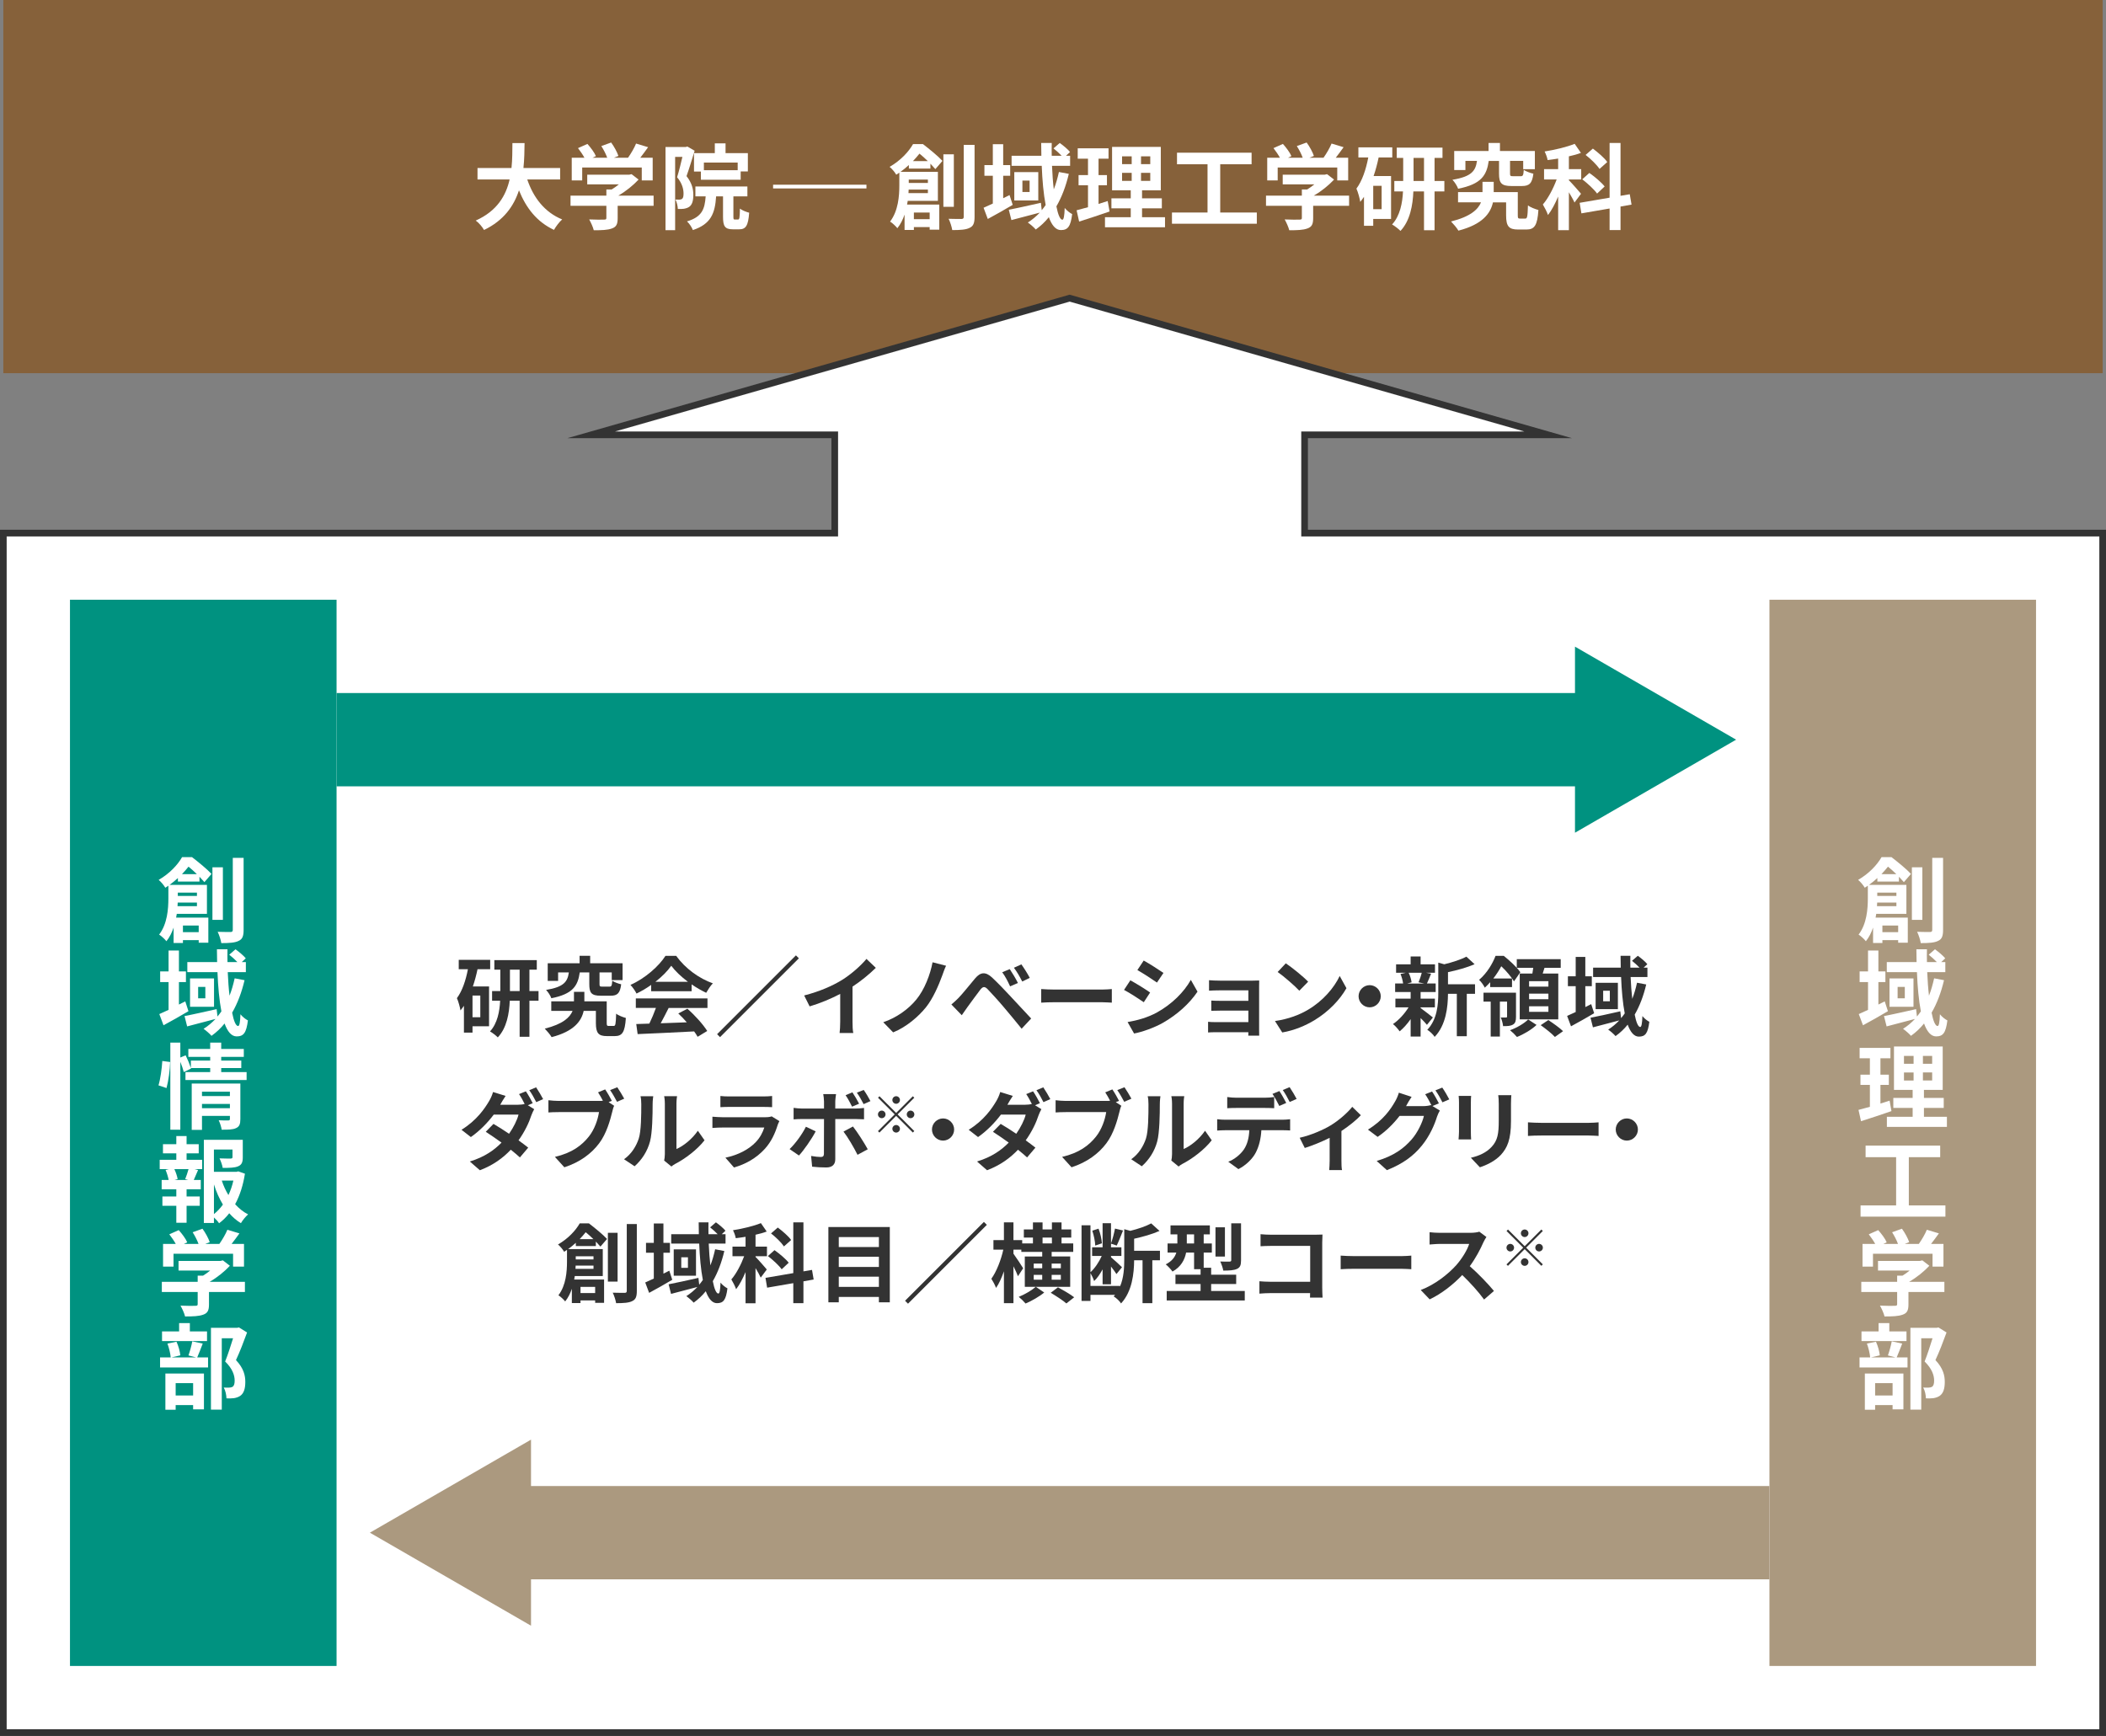 <?xml version="1.0" encoding="UTF-8"?>
<svg id="Layer_2" data-name="Layer 2" xmlns="http://www.w3.org/2000/svg" width="316" height="260.5" viewBox="0 0 316 260.5">
  <rect x="0" y="0" width="316" height="260.5" fill="#808080" stroke="none"/>
  <g id="_レイヤー_1" data-name="レイヤー 1">
    <g>
      <rect x=".5" width="315" height="56" style="fill: #86613a;"/>
      <g>
        <path d="m79.115,26.933c.924,2.732,2.62,4.931,5.239,5.996-.42.35-.966,1.092-1.232,1.568-2.536-1.19-4.161-3.235-5.253-5.939-.756,2.34-2.27,4.524-5.239,5.953-.266-.462-.756-1.064-1.247-1.414,3.208-1.429,4.538-3.754,5.084-6.164h-4.818v-1.723h5.099c.14-1.316.126-2.591.14-3.74h1.821c-.014,1.149-.028,2.438-.168,3.74h5.505v1.723h-4.931Z" style="fill: #fff;"/>
        <path d="m98.073,30.883h-5.393v1.863c0,.868-.182,1.303-.869,1.541-.658.238-1.527.266-2.717.266-.112-.476-.435-1.176-.687-1.624.896.042,1.933.042,2.213.027.294,0,.364-.056.364-.252v-1.821h-5.379v-1.526h5.379v-.925h.799c.364-.224.742-.49,1.079-.771h-4.749v-1.442h6.289l.364-.084,1.051.812c-.799.854-1.891,1.751-3.04,2.409h5.295v1.526Zm-10.716-3.81h-1.569v-3.404h1.905c-.252-.462-.63-1.008-.966-1.442l1.415-.63c.49.546,1.05,1.288,1.275,1.835l-.504.237h2.199c-.196-.546-.546-1.219-.883-1.751l1.471-.532c.448.603.91,1.457,1.092,2.018l-.672.266h2.115c.462-.658.938-1.471,1.205-2.129l1.807.547c-.378.532-.798,1.092-1.177,1.582h1.863v3.404h-1.639v-1.934h-8.937v1.934Z" style="fill: #fff;"/>
        <path d="m104.229,22.619c-.364,1.19-.826,2.717-1.218,3.81.84,1.064,1.022,2.003,1.022,2.815,0,.896-.182,1.485-.616,1.793-.225.154-.491.238-.812.294-.238.028-.575.042-.896.028-.014-.393-.14-1.022-.364-1.415.252.015.434.015.616.015.154-.015.28-.042.392-.126.154-.112.21-.393.21-.785,0-.644-.182-1.513-.967-2.451.28-.882.574-2.101.798-3.054h-1.092v10.996h-1.443v-12.48h3.04l.238-.07,1.092.631Zm6.5,10.323c.224,0,.266-.21.294-1.639.308.252.98.518,1.387.616-.14,1.961-.504,2.493-1.499,2.493h-.938c-1.219,0-1.485-.477-1.485-1.905v-3.039h-1.036c-.168,2.535-.757,4.146-3.488,5.057-.14-.393-.546-1.009-.882-1.303,2.241-.673,2.662-1.808,2.801-3.754h-1.541v-1.485h7.802v1.485h-2.101v3.025c0,.406.028.448.224.448h.462Zm-3.474-9.959v-1.472h1.611v1.472h3.348v2.745h-1.079v1.247h-5.967v-1.233h-1.036v-2.759h3.124Zm3.432,1.414h-5.071v1.148h5.071v-1.148Z" style="fill: #fff;"/>
        <path d="m116,27.718h14.008v.56h-14.008v-.56Z" style="fill: #fff;"/>
        <path d="m136.372,25.294v-.532c-.378.351-.785.687-1.247,1.022h5.603v4.356h-4.525c-.028.183-.056.378-.098.561h4.833v3.768h-1.443v-.392h-2.367v.434h-1.401v-2.311c-.252.742-.602,1.456-1.079,2.045-.21-.28-.798-.826-1.092-.994,1.232-1.611,1.387-3.853,1.387-5.436v-1.905c-.154.099-.308.211-.462.309-.196-.364-.672-.925-.995-1.177,1.667-.967,2.857-2.27,3.516-3.418h1.485c.98.757,2.255,1.793,2.927,2.521l-1.064,1.232c-.196-.224-.448-.504-.742-.812v.729h-3.236Zm2.857,3.685v-.532h-2.886c0,.168-.014.35-.028.532h2.914Zm-2.872-2.031v.504h2.872v-.504h-2.872Zm2.857-2.773c-.406-.393-.84-.799-1.247-1.121-.294.364-.616.742-.98,1.121h2.227Zm-2.087,7.718v.995h2.367v-.995h-2.367Zm5.995-.854h-1.569v-7.886h1.569v7.886Zm3.11-9.301v10.813c0,.925-.182,1.387-.743,1.64-.532.279-1.4.336-2.605.336-.07-.463-.308-1.219-.546-1.695.84.028,1.653.028,1.919.028.252,0,.35-.084.35-.322v-10.8h1.625Z" style="fill: #fff;"/>
        <path d="m151.954,30.743c-1.232.729-2.591,1.499-3.74,2.115l-.63-1.681c.392-.168.869-.393,1.387-.631v-4.174h-1.261v-1.597h1.261v-3.138h1.555v3.138h1.051v1.597h-1.051v3.376l.953-.477.476,1.471Zm8.419-4.65c-.435,1.835-1.051,3.474-1.863,4.874.238,1.247.561,2.004.896,2.004.196,0,.308-.519.35-1.766.308.393.771.743,1.121.925-.238,1.863-.644,2.396-1.695,2.396-.784,0-1.373-.742-1.807-1.934-.574.715-1.232,1.331-1.961,1.85-.224-.28-.84-.812-1.19-1.051.672-.42,1.261-.925,1.793-1.484-1.485.392-3.054.812-4.258,1.12l-.392-1.555c1.218-.225,3.053-.645,4.818-1.037l.126,1.107c.21-.253.406-.505.588-.771-.322-1.667-.504-3.712-.588-5.884h-4.524v-1.513h4.469c-.014-.645-.028-1.274-.028-1.919h1.583c-.014.645-.014,1.274,0,1.919h1.485c-.35-.364-.812-.784-1.219-1.106l.938-.812c.546.393,1.219.952,1.541,1.358l-.603.561h.616v1.513h-2.717c.056,1.275.14,2.466.266,3.53.322-.812.56-1.667.771-2.605l1.485.28Zm-4.581-.267v4.259h-3.6v-4.259h3.6Zm-1.303,1.275h-1.079v1.709h1.079v-1.709Z" style="fill: #fff;"/>
        <path d="m166.487,31.737c-1.541.547-3.222,1.079-4.567,1.514l-.378-1.695c.49-.126,1.064-.28,1.709-.462v-3.292h-1.415v-1.527h1.415v-2.465h-1.541v-1.555h4.623v1.555h-1.499v2.465h1.261v1.527h-1.261v2.802c.462-.141.925-.28,1.373-.435l.28,1.568Zm8.32.854v1.513h-9.007v-1.513h3.866v-1.33h-2.9v-1.499h2.9v-1.205h-2.802v-6.513h7.312v6.513h-2.815v1.205h2.97v1.499h-2.97v1.33h3.446Zm-6.443-7.956h1.443v-1.177h-1.443v1.177Zm0,2.508h1.443v-1.205h-1.443v1.205Zm4.23-3.685h-1.387v1.177h1.387v-1.177Zm0,2.479h-1.387v1.205h1.387v-1.205Z" style="fill: #fff;"/>
        <path d="m188.583,31.892v1.681h-12.733v-1.681h5.337v-7.242h-4.581v-1.736h11.192v1.736h-4.707v7.242h5.491Z" style="fill: #fff;"/>
        <path d="m202.429,30.883h-5.393v1.863c0,.868-.182,1.303-.869,1.541-.658.238-1.527.266-2.717.266-.112-.476-.435-1.176-.687-1.624.896.042,1.933.042,2.213.027.294,0,.364-.056.364-.252v-1.821h-5.379v-1.526h5.379v-.925h.799c.364-.224.742-.49,1.079-.771h-4.749v-1.442h6.289l.364-.084,1.051.812c-.799.854-1.891,1.751-3.04,2.409h5.295v1.526Zm-10.716-3.81h-1.569v-3.404h1.905c-.252-.462-.63-1.008-.966-1.442l1.415-.63c.49.546,1.05,1.288,1.275,1.835l-.504.237h2.199c-.196-.546-.546-1.219-.883-1.751l1.471-.532c.448.603.91,1.457,1.092,2.018l-.672.266h2.115c.462-.658.938-1.471,1.205-2.129l1.807.547c-.378.532-.798,1.092-1.177,1.582h1.863v3.404h-1.639v-1.934h-8.937v1.934Z" style="fill: #fff;"/>
        <path d="m206.862,23.627c-.196.938-.448,1.892-.756,2.788h2.619v6.443h-2.675v1.022h-1.387v-4.343c-.182.267-.364.519-.561.757-.056-.448-.35-1.513-.574-1.989.854-1.148,1.429-2.844,1.779-4.679h-1.484v-1.513h5.084v1.513h-2.045Zm.448,4.259h-1.261v3.502h1.261v-3.502Zm9.413.84h-1.471v5.827h-1.583v-5.827h-1.597c-.084,2.06-.491,4.398-1.933,5.926-.28-.294-.883-.757-1.261-.967,1.205-1.303,1.555-3.25,1.639-4.959h-1.303v-1.568h1.331v-3.46h-.967v-1.541h6.864v1.541h-1.19v3.46h1.471v1.568Zm-3.054-1.568v-3.46h-1.569v3.46h1.569Z" style="fill: #fff;"/>
        <path d="m228.86,32.803c.294,0,.351-.238.406-1.989.336.294,1.121.574,1.569.7-.154,2.312-.588,2.928-1.793,2.928h-1.261c-1.373,0-1.793-.477-1.793-2.115v-1.961h-1.975c-.351,1.625-1.541,3.306-5.183,4.244-.238-.42-.756-1.009-1.106-1.373,2.914-.729,4.062-1.807,4.497-2.871h-3.446v-1.541h3.67v-1.541h1.681v1.541h3.614v3.487c0,.435.056.491.351.491h.77Zm-5.477-8.657c-.309,2.157-1.107,3.488-4.595,4.175-.14-.421-.546-1.037-.854-1.345,2.899-.477,3.474-1.345,3.684-2.83h-1.737v1.373h-1.681v-2.857h5.155v-1.205h1.709v1.205h5.239v2.731h-1.751v-1.247h-1.975v1.877c0,.378.056.42.477.42h1.121c.336,0,.406-.126.462-.952.309.225.995.477,1.443.574-.182,1.457-.616,1.85-1.723,1.85h-1.569c-1.527,0-1.863-.463-1.863-1.863v-1.905h-1.541Z" style="fill: #fff;"/>
        <path d="m236.249,30.393c-.168-.392-.504-.98-.84-1.54v5.687h-1.611v-5.043c-.462,1.079-.981,2.073-1.527,2.773-.154-.476-.519-1.162-.771-1.582.784-.896,1.569-2.396,2.073-3.755h-1.891v-1.555h2.115v-1.583c-.546.085-1.065.169-1.583.225-.056-.378-.266-.925-.448-1.289,1.597-.252,3.348-.672,4.51-1.148l.938,1.359c-.546.21-1.163.378-1.807.518v1.919h1.849v1.555h-1.849v.112c.406.393,1.555,1.709,1.821,2.031l-.98,1.316Zm6.906.603v3.53h-1.639v-3.236l-4.23.729-.266-1.583,4.496-.77v-8.209h1.639v7.929l1.387-.238.266,1.555-1.653.294Zm-3.516-1.947c-.434-.616-1.415-1.513-2.227-2.143l1.064-.953c.798.561,1.835,1.429,2.297,2.031l-1.135,1.064Zm.364-3.697c-.392-.603-1.303-1.499-2.087-2.102l1.092-.952c.756.574,1.737,1.4,2.157,2.017l-1.163,1.037Z" style="fill: #fff;"/>
      </g>
      <g>
        <polygon points="195.75 80 195.75 65.25 232.285 65.25 160.569 44.76 160.5 44.74 88.715 65.25 125.25 65.25 125.25 80 .5 80 .5 260 315.5 260 315.5 80 195.75 80" style="fill: #fff;"/>
        <polygon points="195.75 80 195.75 65.25 232.285 65.25 160.569 44.76 160.5 44.74 88.715 65.25 125.25 65.25 125.25 80 .5 80 .5 260 315.5 260 315.5 80 195.75 80" style="fill: none; stroke: #333; stroke-miterlimit: 10;"/>
      </g>
      <g>
        <path d="m71.653,145.444c-.182.87-.416,1.755-.702,2.587h2.431v5.979h-2.483v.949h-1.287v-4.03c-.169.247-.338.481-.52.702-.052-.416-.325-1.403-.533-1.846.793-1.066,1.326-2.64,1.651-4.342h-1.378v-1.404h4.719v1.404h-1.898Zm.416,3.952h-1.17v3.25h1.17v-3.25Zm8.736.779h-1.365v5.408h-1.469v-5.408h-1.482c-.078,1.911-.455,4.082-1.794,5.499-.26-.272-.819-.701-1.17-.896,1.118-1.209,1.443-3.017,1.521-4.603h-1.209v-1.456h1.235v-3.211h-.897v-1.43h6.37v1.43h-1.105v3.211h1.365v1.456Zm-2.834-1.456v-3.211h-1.456v3.211h1.456Z" style="fill: #333;"/>
        <path d="m92.076,153.959c.273,0,.325-.221.377-1.846.312.272,1.04.533,1.456.649-.143,2.146-.546,2.718-1.664,2.718h-1.17c-1.274,0-1.664-.442-1.664-1.963v-1.82h-1.833c-.325,1.508-1.43,3.068-4.81,3.939-.221-.391-.702-.937-1.027-1.274,2.704-.676,3.771-1.677,4.173-2.665h-3.198v-1.431h3.406v-1.43h1.56v1.43h3.354v3.237c0,.403.052.455.325.455h.715Zm-5.083-8.034c-.286,2.002-1.027,3.237-4.264,3.874-.13-.39-.507-.962-.793-1.248,2.691-.441,3.224-1.248,3.419-2.626h-1.612v1.274h-1.56v-2.652h4.784v-1.118h1.586v1.118h4.862v2.535h-1.625v-1.157h-1.833v1.742c0,.351.052.39.442.39h1.04c.312,0,.377-.116.429-.884.286.208.923.442,1.339.533-.169,1.352-.572,1.716-1.599,1.716h-1.456c-1.417,0-1.729-.429-1.729-1.729v-1.769h-1.43Z" style="fill: #333;"/>
        <path d="m97.705,147.797c-.689.494-1.443.937-2.197,1.3-.182-.377-.585-.962-.91-1.3,2.21-.975,4.277-2.821,5.252-4.355h1.612c1.378,1.911,3.445,3.394,5.499,4.121-.39.403-.728.963-1.001,1.418-.715-.339-1.469-.768-2.184-1.262v1.027h-6.071v-.949Zm-2.301,2.028h10.751v1.43h-5.824c-.377.768-.806,1.573-1.196,2.302,1.248-.039,2.587-.092,3.913-.144-.403-.468-.845-.936-1.274-1.326l1.365-.715c1.157,1.014,2.366,2.366,2.977,3.341l-1.443.871c-.13-.247-.312-.52-.52-.806-3.055.169-6.266.299-8.477.403l-.208-1.509,1.963-.064c.351-.729.715-1.586.988-2.354h-3.016v-1.43Zm7.813-2.496c-1.001-.754-1.898-1.6-2.496-2.405-.559.793-1.391,1.638-2.379,2.405h4.875Z" style="fill: #333;"/>
        <path d="m119.871,143.806l-11.831,11.831-.442-.442,11.83-11.83.442.441Z" style="fill: #333;"/>
        <path d="m126.344,147.056c1.339-.832,2.821-2.132,3.666-3.159l1.404,1.34c-.988.975-2.236,1.988-3.497,2.82v5.253c0,.571.026,1.378.117,1.703h-2.054c.052-.312.091-1.132.091-1.703v-4.16c-1.339.701-2.99,1.403-4.589,1.872l-.819-1.639c2.327-.598,4.238-1.442,5.681-2.327Z" style="fill: #333;"/>
        <path d="m141.386,146.38c-.546,1.495-1.391,3.458-2.444,4.771-1.105,1.378-2.925,2.964-4.927,3.77l-1.482-1.521c2.028-.689,3.783-1.977,4.94-3.38,1.248-1.509,2.106-3.758,2.457-5.616l2.028.52c-.234.468-.416,1.04-.572,1.456Z" style="fill: #333;"/>
        <path d="m143.83,149.747c.585-.598,1.599-1.872,2.496-2.938.767-.91,1.534-1.053,2.548-.104.871.819,1.872,1.859,2.652,2.704.871.923,2.197,2.366,3.198,3.432l-1.43,1.534c-.871-1.079-1.976-2.418-2.743-3.314-.754-.897-1.911-2.158-2.379-2.64-.416-.416-.689-.39-1.066.078-.507.65-1.43,1.938-1.95,2.639-.299.416-.611.871-.845,1.209l-1.56-1.611c.39-.312.676-.599,1.079-.988Zm8.905-2.236l-1.17.507c-.377-.818-.702-1.456-1.183-2.119l1.131-.468c.364.533.936,1.482,1.222,2.08Zm1.781-.767l-1.131.546c-.416-.819-.767-1.417-1.248-2.067l1.118-.507c.377.521.962,1.443,1.261,2.028Z" style="fill: #333;"/>
        <path d="m158.324,148.499h6.981c.611,0,1.183-.052,1.521-.078v2.041c-.312-.013-.975-.064-1.521-.064h-6.981c-.741,0-1.612.025-2.093.064v-2.041c.468.039,1.417.078,2.093.078Z" style="fill: #333;"/>
        <path d="m172.572,148.941l-.949,1.456c-.741-.508-2.093-1.392-2.964-1.847l.949-1.442c.871.468,2.301,1.364,2.964,1.833Zm1.053,2.977c2.21-1.235,4.017-3.016,5.057-4.875l1.001,1.768c-1.209,1.795-3.042,3.445-5.174,4.668-1.326.754-3.185,1.403-4.342,1.611l-.975-1.716c1.456-.247,3.016-.676,4.433-1.456Zm.949-5.915l-.975,1.443c-.728-.508-2.08-1.392-2.938-1.872l.949-1.431c.858.469,2.288,1.392,2.964,1.859Z" style="fill: #333;"/>
        <path d="m183.025,147.16h4.914c.312,0,.793-.014,1.001-.026-.013.169-.013.599-.013.871v6.526c0,.208.013.65.013.884h-1.638c.013-.117.013-.325.013-.52h-4.927c-.364,0-.897.025-1.118.039v-1.6c.221.026.663.052,1.131.052h4.914v-1.729h-4.147c-.494,0-1.118.013-1.417.026v-1.534c.338.025.923.039,1.417.039h4.147v-1.573h-4.29c-.481,0-1.3.025-1.612.052v-1.573c.338.039,1.131.065,1.612.065Z" style="fill: #333;"/>
        <path d="m196.285,151.515c2.223-1.312,3.913-3.302,4.732-5.057l1.014,1.833c-.988,1.755-2.717,3.549-4.81,4.811-1.313.793-2.99,1.521-4.823,1.833l-1.092-1.717c2.028-.285,3.718-.948,4.979-1.703Zm0-4.198l-1.326,1.352c-.676-.728-2.301-2.146-3.25-2.808l1.222-1.301c.91.611,2.6,1.963,3.354,2.757Z" style="fill: #333;"/>
        <path d="m207.179,149.5c0,.91-.754,1.664-1.664,1.664s-1.664-.754-1.664-1.664.754-1.664,1.664-1.664,1.664.754,1.664,1.664Z" style="fill: #333;"/>
        <path d="m213.159,151.269c.468.324,1.547,1.183,1.846,1.417l-.897,1.104c-.208-.26-.572-.649-.949-1.014v2.769h-1.495v-2.612c-.507.728-1.092,1.378-1.651,1.833-.234-.339-.676-.846-1.001-1.093.845-.559,1.742-1.534,2.34-2.509h-1.976v-1.3h2.288v-1.001h-2.327v-1.274h1.196c-.052-.429-.208-.988-.39-1.43l.793-.183h-1.456v-1.261h2.184v-1.183h1.495v1.183h2.158v1.261h-1.339l.754.144c-.234.559-.442,1.079-.624,1.469h1.313v1.274h-2.262v1.001h2.145v1.3h-2.145v.104Zm-1.794-5.292c.221.442.39,1.04.442,1.431l-.65.182h2.548l-.858-.182c.169-.391.377-.988.481-1.431h-1.963Zm9.958,3.159h-1.235v6.357h-1.495v-6.357h-1.326c-.013,1.938-.286,4.681-2.002,6.462-.195-.339-.754-.871-1.105-1.054,1.495-1.586,1.651-3.796,1.651-5.59v-4.498l.897.247c1.235-.299,2.522-.715,3.315-1.145l1.235,1.131c-1.144.508-2.626.91-3.991,1.196v1.82h4.056v1.43Z" style="fill: #333;"/>
        <path d="m223.598,147.394c-.247.273-.52.56-.806.819-.169-.351-.572-.923-.858-1.17,1.222-1.053,2.028-2.457,2.47-3.602h1.235c.845.677,1.976,1.703,2.483,2.457l-.949,1.365c-.39-.624-1.17-1.586-1.911-2.262-.312.572-.702,1.209-1.196,1.833h2.808v1.287h-3.276v-.729Zm3.874,5.175c0,.585-.078.975-.455,1.183-.377.222-.832.234-1.482.234-.039-.391-.182-.937-.351-1.3.364.013.689.013.806,0,.117,0,.143-.039.143-.156v-2.224h-1.079v5.239h-1.378v-5.239h-1.079v-1.339h4.875v3.602Zm3.082,1.234c-.715.689-1.938,1.418-2.938,1.808-.247-.299-.702-.741-1.04-1.014,1.014-.352,2.158-1.04,2.717-1.612l1.261.818Zm-.624-7.709c.052-.286.091-.572.13-.857h-2.47v-1.301h6.591v1.301h-2.431c-.091.299-.182.585-.273.857h2.34v6.877h-5.785v-6.877h1.898Zm2.405,1.145h-2.899v.818h2.899v-.818Zm0,1.872h-2.899v.832h2.899v-.832Zm0,1.897h-2.899v.832h2.899v-.832Zm-.013,2.067c.715.468,1.703,1.17,2.21,1.664l-1.222.871c-.442-.494-1.404-1.248-2.132-1.769l1.144-.767Z" style="fill: #333;"/>
        <path d="m239.198,152.048c-1.144.677-2.405,1.392-3.471,1.963l-.585-1.56c.364-.156.806-.364,1.287-.585v-3.874h-1.17v-1.482h1.17v-2.912h1.443v2.912h.975v1.482h-.975v3.133l.884-.442.442,1.365Zm7.813-4.315c-.403,1.702-.975,3.224-1.729,4.523.221,1.157.52,1.859.832,1.859.182,0,.286-.481.325-1.638.286.363.715.688,1.04.857-.221,1.729-.598,2.224-1.573,2.224-.728,0-1.274-.689-1.677-1.794-.533.662-1.144,1.234-1.82,1.716-.208-.26-.78-.754-1.105-.976.624-.39,1.17-.857,1.664-1.378-1.378.364-2.834.754-3.952,1.04l-.364-1.442c1.131-.208,2.834-.599,4.472-.963l.117,1.027c.195-.234.377-.468.546-.715-.299-1.547-.468-3.445-.546-5.46h-4.199v-1.404h4.147c-.013-.598-.026-1.184-.026-1.781h1.469c-.013.598-.013,1.184,0,1.781h1.378c-.325-.338-.754-.729-1.131-1.027l.871-.754c.507.364,1.131.884,1.43,1.261l-.559.521h.572v1.404h-2.522c.052,1.183.13,2.288.247,3.275.299-.754.52-1.547.715-2.418l1.378.261Zm-4.251-.247v3.952h-3.341v-3.952h3.341Zm-1.209,1.183h-1.001v1.586h1.001v-1.586Z" style="fill: #333;"/>
        <path d="m79.934,165.548l-.728.312.949.585c-.143.26-.312.61-.429.936-.338,1.053-.988,2.444-1.924,3.744.559.403,1.066.78,1.456,1.092l-1.248,1.47c-.351-.325-.832-.729-1.365-1.157-1.144,1.209-2.613,2.313-4.641,3.081l-1.508-1.313c2.25-.688,3.692-1.742,4.758-2.834-.845-.61-1.703-1.196-2.366-1.625l1.157-1.183c.689.39,1.508.923,2.34,1.481.663-.948,1.222-2.066,1.417-2.873h-3.718c-.91,1.209-2.119,2.457-3.432,3.367l-1.404-1.092c2.275-1.404,3.484-3.186,4.147-4.316.195-.312.468-.91.585-1.352l1.885.585c-.312.455-.65,1.04-.806,1.326h2.652c.351,0,.728-.039,1.014-.117-.247-.494-.559-1.066-.845-1.482l1.027-.416c.325.468.793,1.3,1.027,1.781Zm1.56-.611l-1.027.455c-.273-.546-.689-1.3-1.053-1.794l1.027-.429c.338.494.819,1.312,1.053,1.768Z" style="fill: #333;"/>
        <path d="m91.803,165.197l-.481.194.832.546c-.13.247-.221.624-.286.897-.312,1.274-.871,3.289-1.963,4.732-1.17,1.56-2.899,2.847-5.226,3.601l-1.417-1.56c2.574-.599,4.043-1.729,5.096-3.056.858-1.079,1.352-2.548,1.521-3.666h-6.045c-.598,0-1.209.026-1.547.052v-1.833c.377.053,1.118.104,1.547.104h6.02c.156,0,.377,0,.611-.026-.221-.429-.481-.884-.728-1.261l1.066-.442c.338.494.767,1.248,1.001,1.717Zm1.859-.325l-1.079.468c-.286-.533-.689-1.274-1.04-1.755l1.079-.429c.325.468.793,1.261,1.04,1.716Z" style="fill: #333;"/>
        <path d="m95.846,170.853c.364-1.118.377-3.575.377-5.148,0-.521-.039-.871-.117-1.196h1.911c-.013.065-.091.637-.091,1.183,0,1.534-.039,4.277-.39,5.591-.39,1.469-1.209,2.743-2.314,3.731l-1.586-1.054c1.144-.806,1.846-2.002,2.21-3.106Zm3.913,2.34v-7.579c0-.585-.091-1.079-.104-1.118h1.937c-.013.039-.091.546-.091,1.131v6.799c1.053-.455,2.34-1.481,3.211-2.743l1.001,1.431c-1.079,1.404-2.951,2.808-4.407,3.549-.286.156-.442.286-.559.39l-1.092-.896c.052-.247.104-.611.104-.962Z" style="fill: #333;"/>
        <path d="m116.699,168.785c-.39,1.261-.949,2.521-1.924,3.601-1.313,1.456-2.978,2.341-4.642,2.809l-1.287-1.469c1.95-.403,3.51-1.262,4.498-2.275.702-.715,1.105-1.521,1.339-2.249h-6.279c-.312,0-.962.013-1.508.064v-1.689c.546.039,1.105.078,1.508.078h6.436c.416,0,.767-.053.949-.13l1.157.715c-.091.169-.195.402-.247.546Zm-7.254-4.251h5.005c.403,0,1.04-.014,1.404-.065v1.677c-.351-.025-.962-.039-1.43-.039h-4.979c-.416,0-.975.014-1.352.039v-1.677c.364.052.91.065,1.352.065Z" style="fill: #333;"/>
        <path d="m119.883,173.4l-1.404-.962c.871-.832,1.911-2.263,2.444-3.354l1.469.689c-.598,1.156-1.794,2.859-2.509,3.627Zm5.447-8.087v1.04h3.029c.364,0,.936-.039,1.287-.091v1.703c-.416-.025-.923-.039-1.274-.039h-3.042v6.046c0,.754-.429,1.222-1.352,1.222-.702,0-1.456-.039-2.119-.117l-.156-1.612c.559.104,1.131.156,1.443.156.338,0,.468-.13.481-.468.013-.481.013-4.603.013-5.213v-.014h-3.302c-.39,0-.897.014-1.261.052v-1.729c.39.052.845.104,1.261.104h3.302v-1.04c0-.338-.065-.909-.117-1.131h1.924c-.026.183-.117.807-.117,1.131Zm4.875,7.15l-1.534.832c-.559-1.118-1.482-2.69-2.106-3.483l1.417-.768c.663.832,1.703,2.47,2.223,3.419Zm-1.3-6.838l-1.053.442c-.26-.521-.624-1.223-.975-1.717l1.027-.429c.325.481.754,1.222,1.001,1.703Zm1.703-.39l-1.027.454c-.273-.546-.65-1.222-1.014-1.716l1.027-.416c.351.481.78,1.223,1.014,1.678Z" style="fill: #333;"/>
        <path d="m136.968,164.507l.22.22-2.502,2.503,2.502,2.502-.22.221-2.502-2.503-2.51,2.51-.22-.22,2.51-2.51-2.502-2.503.22-.22,2.503,2.503,2.502-2.503Zm-4.664,3.291c-.311,0-.569-.258-.569-.568s.258-.569.569-.569.569.258.569.569-.258.568-.569.568Zm1.593-2.729c0-.312.258-.569.569-.569s.568.258.568.569-.258.568-.568.568-.569-.258-.569-.568Zm1.137,4.322c0,.311-.258.568-.568.568s-.569-.258-.569-.568.258-.568.569-.568.568.258.568.568Zm1.593-2.73c.311,0,.569.258.569.569s-.258.568-.569.568-.569-.258-.569-.568.258-.569.569-.569Z" style="fill: #333;"/>
        <path d="m143.167,169.5c0,.91-.754,1.664-1.664,1.664s-1.664-.754-1.664-1.664.754-1.664,1.664-1.664,1.664.754,1.664,1.664Z" style="fill: #333;"/>
        <path d="m156.037,165.548l-.728.312.949.585c-.143.26-.312.61-.429.936-.338,1.053-.988,2.444-1.924,3.744.559.403,1.066.78,1.456,1.092l-1.248,1.47c-.351-.325-.832-.729-1.365-1.157-1.144,1.209-2.613,2.313-4.641,3.081l-1.508-1.313c2.25-.688,3.692-1.742,4.758-2.834-.845-.61-1.703-1.196-2.366-1.625l1.157-1.183c.689.39,1.508.923,2.34,1.481.663-.948,1.222-2.066,1.417-2.873h-3.718c-.91,1.209-2.119,2.457-3.432,3.367l-1.404-1.092c2.275-1.404,3.484-3.186,4.147-4.316.195-.312.468-.91.585-1.352l1.885.585c-.312.455-.65,1.04-.806,1.326h2.652c.351,0,.728-.039,1.014-.117-.247-.494-.559-1.066-.845-1.482l1.027-.416c.325.468.793,1.3,1.027,1.781Zm1.56-.611l-1.027.455c-.273-.546-.689-1.3-1.053-1.794l1.027-.429c.338.494.819,1.312,1.053,1.768Z" style="fill: #333;"/>
        <path d="m167.906,165.197l-.481.194.832.546c-.13.247-.221.624-.286.897-.312,1.274-.871,3.289-1.963,4.732-1.17,1.56-2.899,2.847-5.226,3.601l-1.417-1.56c2.574-.599,4.043-1.729,5.096-3.056.858-1.079,1.352-2.548,1.521-3.666h-6.045c-.598,0-1.209.026-1.547.052v-1.833c.377.053,1.118.104,1.547.104h6.02c.156,0,.377,0,.611-.026-.221-.429-.481-.884-.728-1.261l1.066-.442c.338.494.767,1.248,1.001,1.717Zm1.859-.325l-1.079.468c-.286-.533-.689-1.274-1.04-1.755l1.079-.429c.325.468.793,1.261,1.04,1.716Z" style="fill: #333;"/>
        <path d="m171.949,170.853c.364-1.118.377-3.575.377-5.148,0-.521-.039-.871-.117-1.196h1.911c-.013.065-.091.637-.091,1.183,0,1.534-.039,4.277-.39,5.591-.39,1.469-1.209,2.743-2.314,3.731l-1.586-1.054c1.144-.806,1.846-2.002,2.21-3.106Zm3.913,2.34v-7.579c0-.585-.091-1.079-.104-1.118h1.937c-.013.039-.091.546-.091,1.131v6.799c1.053-.455,2.34-1.481,3.211-2.743l1.001,1.431c-1.079,1.404-2.951,2.808-4.407,3.549-.286.156-.442.286-.559.39l-1.092-.896c.052-.247.104-.611.104-.962Z" style="fill: #333;"/>
        <path d="m183.883,168.031h8.515c.273,0,.845-.026,1.183-.078v1.689c-.325-.025-.819-.038-1.183-.038h-3.133c-.078,1.339-.364,2.431-.832,3.341-.455.91-1.456,1.911-2.613,2.496l-1.521-1.105c.923-.351,1.833-1.092,2.353-1.858.533-.807.754-1.781.806-2.873h-3.575c-.377,0-.884.025-1.248.052v-1.703c.39.052.845.078,1.248.078Zm1.651-3.303h4.251c.442,0,.962-.039,1.404-.104v1.677c-.442-.025-.949-.039-1.404-.039h-4.251c-.442,0-1.001.014-1.391.039v-1.677c.416.064.949.104,1.391.104Zm7.462.78l-1.04.455c-.273-.533-.676-1.313-1.027-1.807l1.04-.43c.325.481.78,1.301,1.027,1.781Zm1.56-.598l-1.04.455c-.273-.546-.689-1.301-1.04-1.794l1.027-.43c.338.494.819,1.313,1.053,1.769Z" style="fill: #333;"/>
        <path d="m199.666,168.876c1.261-.767,2.574-1.938,3.237-2.782l1.287,1.261c-.611.677-1.755,1.6-2.912,2.366v4.46c0,.454.013,1.144.091,1.403h-1.924c.026-.26.065-.949.065-1.403v-3.433c-1.144.572-2.6,1.17-3.731,1.521l-.767-1.534c1.69-.364,3.627-1.235,4.654-1.859Z" style="fill: #333;"/>
        <path d="m215.902,165.574l-.962.402,1.105.677c-.143.247-.325.61-.429.936-.351,1.157-1.092,2.886-2.275,4.329-1.235,1.521-2.795,2.704-5.239,3.68l-1.534-1.379c2.652-.793,4.095-1.924,5.239-3.224.884-1.001,1.638-2.574,1.846-3.536h-3.653c-.871,1.131-2.002,2.275-3.29,3.146l-1.456-1.093c2.275-1.378,3.419-3.067,4.056-4.186.195-.312.468-.91.585-1.353l1.911.624c-.312.455-.65,1.04-.793,1.326-.013.026-.026.039-.039.065h2.6c.403,0,.845-.065,1.131-.156l.091.052c-.26-.52-.624-1.209-.949-1.677l1.027-.416c.325.468.793,1.3,1.027,1.781Zm1.56-.599l-1.027.442c-.273-.546-.689-1.3-1.053-1.794l1.027-.416c.338.48.819,1.312,1.053,1.768Z" style="fill: #333;"/>
        <path d="m220.7,165.457v4.394c0,.325.013.832.039,1.132h-1.885c.013-.247.065-.754.065-1.145v-4.381c0-.247-.013-.702-.052-1.001h1.872c-.026.299-.039.585-.039,1.001Zm6.019.195v2.573c0,2.796-.546,4.005-1.508,5.07-.858.937-2.21,1.573-3.159,1.872l-1.352-1.43c1.287-.299,2.34-.793,3.12-1.638.897-.976,1.066-1.95,1.066-3.979v-2.47c0-.521-.026-.937-.078-1.301h1.963c-.026.364-.052.78-.052,1.301Z" style="fill: #333;"/>
        <path d="m231.359,168.499h6.981c.611,0,1.183-.052,1.521-.078v2.041c-.312-.013-.975-.064-1.521-.064h-6.981c-.741,0-1.612.025-2.093.064v-2.041c.468.039,1.417.078,2.093.078Z" style="fill: #333;"/>
        <path d="m245.764,169.5c0,.91-.754,1.664-1.664,1.664s-1.664-.754-1.664-1.664.754-1.664,1.664-1.664,1.664.754,1.664,1.664Z" style="fill: #333;"/>
        <path d="m86.402,186.991v-.494c-.351.325-.728.637-1.157.949h5.2v4.043h-4.199c-.026.169-.052.351-.091.52h4.485v3.497h-1.339v-.363h-2.197v.402h-1.3v-2.145c-.234.688-.559,1.352-1.001,1.897-.195-.26-.741-.767-1.014-.923,1.144-1.495,1.287-3.575,1.287-5.044v-1.769c-.143.092-.286.195-.429.286-.182-.338-.624-.857-.923-1.092,1.547-.896,2.652-2.106,3.263-3.172h1.378c.91.702,2.093,1.664,2.717,2.34l-.988,1.145c-.182-.208-.416-.469-.689-.755v.677h-3.003Zm2.652,3.419v-.494h-2.678c0,.156-.013.325-.026.494h2.704Zm-2.665-1.885v.468h2.665v-.468h-2.665Zm2.652-2.574c-.377-.364-.78-.741-1.157-1.04-.273.338-.572.688-.91,1.04h2.067Zm-1.937,7.163v.923h2.197v-.923h-2.197Zm5.564-.793h-1.456v-7.319h1.456v7.319Zm2.886-8.633v10.037c0,.857-.169,1.287-.689,1.521-.494.26-1.3.312-2.418.312-.065-.43-.286-1.132-.507-1.573.78.025,1.534.025,1.781.025.234,0,.325-.077.325-.299v-10.023h1.508Z" style="fill: #333;"/>
        <path d="m100.871,192.048c-1.144.677-2.405,1.392-3.471,1.963l-.585-1.56c.364-.156.806-.364,1.287-.585v-3.874h-1.17v-1.482h1.17v-2.912h1.443v2.912h.975v1.482h-.975v3.133l.884-.442.442,1.365Zm7.813-4.315c-.403,1.702-.975,3.224-1.729,4.523.221,1.157.52,1.859.832,1.859.182,0,.286-.481.325-1.638.286.363.715.688,1.04.857-.221,1.729-.598,2.224-1.573,2.224-.728,0-1.274-.689-1.677-1.794-.533.662-1.144,1.234-1.82,1.716-.208-.26-.78-.754-1.105-.976.624-.39,1.17-.857,1.664-1.378-1.378.364-2.834.754-3.952,1.04l-.364-1.442c1.131-.208,2.834-.599,4.472-.963l.117,1.027c.195-.234.377-.468.546-.715-.299-1.547-.468-3.445-.546-5.46h-4.199v-1.404h4.147c-.013-.598-.026-1.184-.026-1.781h1.469c-.013.598-.013,1.184,0,1.781h1.378c-.325-.338-.754-.729-1.131-1.027l.871-.754c.507.364,1.131.884,1.43,1.261l-.559.521h.572v1.404h-2.522c.052,1.183.13,2.288.247,3.275.299-.754.52-1.547.715-2.418l1.378.261Zm-4.251-.247v3.952h-3.341v-3.952h3.341Zm-1.209,1.183h-1.001v1.586h1.001v-1.586Z" style="fill: #333;"/>
        <path d="m114.144,191.723c-.156-.363-.468-.909-.78-1.43v5.278h-1.495v-4.681c-.429,1.002-.91,1.925-1.417,2.574-.143-.441-.481-1.079-.715-1.469.728-.832,1.456-2.223,1.924-3.484h-1.755v-1.442h1.963v-1.47c-.507.078-.988.156-1.469.208-.052-.351-.247-.857-.416-1.195,1.482-.234,3.107-.624,4.187-1.066l.871,1.261c-.507.195-1.079.352-1.677.481v1.781h1.716v1.442h-1.716v.104c.377.364,1.443,1.586,1.69,1.885l-.91,1.222Zm6.409.56v3.276h-1.521v-3.004l-3.926.677-.247-1.47,4.173-.715v-7.618h1.521v7.358l1.287-.221.247,1.442-1.534.273Zm-3.263-1.808c-.403-.571-1.313-1.403-2.067-1.988l.988-.885c.741.521,1.703,1.326,2.132,1.886l-1.053.987Zm.338-3.432c-.364-.559-1.209-1.391-1.937-1.95l1.014-.884c.702.533,1.612,1.3,2.002,1.872l-1.079.962Z" style="fill: #333;"/>
        <path d="m133.514,184.131v11.298h-1.638v-.807h-6.02v.807h-1.56v-11.298h9.217Zm-7.657,1.508v1.495h6.02v-1.495h-6.02Zm0,2.951v1.534h6.02v-1.534h-6.02Zm6.02,4.524v-1.534h-6.02v1.534h6.02Z" style="fill: #333;"/>
        <path d="m148.075,183.806l-11.831,11.831-.442-.442,11.83-11.83.442.441Z" style="fill: #333;"/>
        <path d="m160.581,193.102h-6.812v-4.551h2.613v-.688h-3.133v-.338h-1.183v.61c.351.468,1.261,1.847,1.456,2.185l-.78,1.195c-.143-.39-.403-.948-.676-1.494v5.538h-1.43v-4.784c-.338.975-.741,1.872-1.183,2.496-.143-.416-.468-1.015-.702-1.378.754-1.027,1.456-2.821,1.794-4.368h-1.482v-1.431h1.573v-2.665h1.43v2.665h1.313v.494h1.612v-.871h-1.365v-1.222h1.365v-1.054h1.443v1.054h1.404v-1.054h1.443v1.054h1.456v1.222h-1.456v.871h1.755v1.274h-3.237v.688h2.782v4.551Zm-3.9.857c-.728.611-1.898,1.274-2.795,1.651-.247-.299-.702-.741-1.027-1.001.897-.352,1.989-1.001,2.562-1.508l1.261.857Zm-1.573-3.64h1.274v-.702h-1.274v.702Zm1.274,1.716v-.729h-1.274v.729h1.274Zm.052-5.447h1.404v-.871h-1.404v.871Zm2.314,6.591c.767.416,1.872,1.054,2.431,1.495l-1.17.924c-.507-.442-1.56-1.132-2.353-1.6l1.092-.819Zm.429-3.562h-1.378v.702h1.378v-.702Zm0,1.689h-1.378v.729h1.378v-.729Z" style="fill: #333;"/>
        <path d="m174.048,189.123h-1.144v6.436h-1.469v-6.436h-1.261c-.013,1.938-.286,4.68-1.963,6.475-.195-.339-.754-.858-1.105-1.054.065-.078.143-.155.208-.233h-3.692v.91h-1.339v-11.35h1.339v7.046c.65-.585,1.287-1.534,1.69-2.444h-1.443v-1.3h1.573v-3.614h1.261v3.029c.234-.624.481-1.573.598-2.223l1.209.285c-.325.78-.663,1.69-.949,2.263l-.858-.286v.546h1.56v1.3h-1.56v.183c.364.299,1.404,1.261,1.651,1.508l-.832,1.027c-.169-.273-.494-.716-.819-1.132v2.666h-1.261v-2.236c-.377.688-.806,1.326-1.274,1.755-.104-.364-.351-.858-.546-1.196v1.924h4.433v.092c.572-1.34.637-2.834.637-4.096v-4.511l.91.247c1.17-.286,2.379-.702,3.133-1.118l1.248,1.131c-1.105.494-2.509.884-3.809,1.17v1.808h3.874v1.43Zm-9.711-2.21c-.013-.611-.208-1.534-.442-2.236l.936-.299c.273.676.468,1.599.507,2.197l-1.001.338Z" style="fill: #333;"/>
        <path d="m186.775,193.726v1.43h-11.713v-1.43h5.083v-1.04h-3.77v-1.404h3.77v-.819h-.975v-2.496h-1.196c-.208,1.066-.754,2.132-2.041,2.848-.195-.286-.741-.871-1.014-1.079.962-.494,1.391-1.118,1.586-1.769h-1.313v-1.365h1.469v-1.364h-1.027v-1.353h5.902v1.353h-.923v1.364h1.222v1.365h-1.222v2.275h1.118v1.04h3.757v1.404h-3.757v1.04h5.044Zm-7.605-7.125v-1.364h-1.092v1.364h1.092Zm4.628,1.964h-1.417v-4.395h1.417v4.395Zm2.418.559c0,.715-.13,1.079-.624,1.3-.468.208-1.131.247-2.041.247-.065-.403-.273-.988-.455-1.365.585.026,1.209.026,1.404.014.182-.014.247-.053.247-.222v-5.524h1.469v5.551Z" style="fill: #333;"/>
        <path d="m190.74,185.288h6.552c.377,0,.923-.014,1.144-.026-.013.299-.039.819-.039,1.196v6.734c0,.455.026,1.144.052,1.534h-1.885c.013-.208.013-.43.013-.677h-5.928c-.507,0-1.248.039-1.677.078v-1.858c.455.039,1.04.077,1.625.077h5.993v-5.382h-5.837c-.546,0-1.248.026-1.612.052v-1.807c.481.052,1.157.078,1.599.078Z" style="fill: #333;"/>
        <path d="m203.259,188.499h6.981c.611,0,1.183-.052,1.521-.078v2.041c-.312-.013-.975-.064-1.521-.064h-6.981c-.741,0-1.612.025-2.093.064v-2.041c.468.039,1.417.078,2.093.078Z" style="fill: #333;"/>
        <path d="m222.578,186.432c-.442,1.015-1.17,2.405-2.041,3.575,1.287,1.118,2.86,2.782,3.627,3.719l-1.482,1.287c-.845-1.171-2.054-2.496-3.276-3.68-1.378,1.456-3.107,2.809-4.888,3.653l-1.339-1.404c2.093-.78,4.108-2.366,5.331-3.731.858-.975,1.651-2.262,1.937-3.185h-4.407c-.546,0-1.261.078-1.534.091v-1.846c.351.052,1.144.091,1.534.091h4.589c.559,0,1.079-.078,1.339-.169l1.066.793c-.104.143-.338.546-.455.806Z" style="fill: #333;"/>
        <path d="m231.277,184.507l.22.22-2.502,2.503,2.502,2.502-.22.221-2.502-2.503-2.51,2.51-.22-.22,2.51-2.51-2.502-2.503.22-.22,2.503,2.503,2.502-2.503Zm-4.664,3.291c-.311,0-.569-.258-.569-.568s.258-.569.569-.569.569.258.569.569-.258.568-.569.568Zm1.593-2.729c0-.312.258-.569.569-.569s.568.258.568.569-.258.568-.568.568-.569-.258-.569-.568Zm1.137,4.322c0,.311-.258.568-.568.568s-.569-.258-.569-.568.258-.568.569-.568.568.258.568.568Zm1.593-2.73c.311,0,.569.258.569.569s-.258.568-.569.568-.569-.258-.569-.568.258-.569.569-.569Z" style="fill: #333;"/>
      </g>
      <rect x="10.5" y="90" width="40" height="160" style="fill: #009280;"/>
      <g>
        <path d="m26.694,132.293v-.532c-.378.351-.785.687-1.247,1.022h5.603v4.356h-4.525c-.028.183-.056.379-.098.561h4.833v3.768h-1.443v-.392h-2.367v.434h-1.401v-2.311c-.252.742-.602,1.457-1.079,2.045-.21-.28-.798-.826-1.092-.994,1.232-1.611,1.387-3.853,1.387-5.436v-1.905c-.154.099-.308.211-.462.309-.196-.364-.672-.925-.995-1.177,1.667-.967,2.857-2.27,3.516-3.418h1.485c.98.757,2.255,1.793,2.927,2.521l-1.064,1.232c-.196-.224-.448-.504-.742-.812v.729h-3.236Zm2.857,3.685v-.532h-2.886c0,.168-.014.35-.028.532h2.914Zm-2.872-2.031v.504h2.872v-.504h-2.872Zm2.857-2.773c-.406-.393-.84-.799-1.247-1.121-.294.364-.616.743-.98,1.121h2.227Zm-2.087,7.718v.995h2.367v-.995h-2.367Zm5.995-.854h-1.569v-7.886h1.569v7.886Zm3.11-9.301v10.813c0,.925-.182,1.387-.743,1.64-.532.279-1.4.336-2.605.336-.07-.463-.308-1.219-.546-1.695.84.028,1.653.028,1.919.028.252,0,.35-.084.35-.322v-10.8h1.625Z" style="fill: #fff;"/>
        <path d="m28.276,151.742c-1.232.729-2.591,1.499-3.74,2.115l-.63-1.681c.392-.168.869-.393,1.387-.631v-4.174h-1.261v-1.597h1.261v-3.138h1.555v3.138h1.051v1.597h-1.051v3.376l.953-.477.476,1.471Zm8.419-4.65c-.435,1.835-1.051,3.474-1.863,4.875.238,1.246.561,2.003.896,2.003.196,0,.308-.519.35-1.766.308.393.771.743,1.121.925-.238,1.863-.644,2.396-1.695,2.396-.784,0-1.373-.742-1.807-1.934-.574.715-1.232,1.331-1.961,1.85-.224-.28-.84-.812-1.19-1.051.672-.42,1.261-.925,1.793-1.484-1.485.392-3.054.812-4.258,1.12l-.392-1.555c1.218-.225,3.053-.645,4.818-1.037l.126,1.107c.21-.253.406-.505.588-.771-.322-1.667-.504-3.712-.588-5.884h-4.524v-1.513h4.469c-.014-.645-.028-1.274-.028-1.919h1.583c-.014.645-.014,1.274,0,1.919h1.485c-.35-.364-.812-.784-1.219-1.106l.938-.812c.546.393,1.219.952,1.541,1.358l-.603.561h.616v1.513h-2.717c.056,1.275.14,2.466.266,3.53.322-.812.56-1.667.771-2.605l1.485.28Zm-4.581-.267v4.259h-3.6v-4.259h3.6Zm-1.303,1.275h-1.079v1.709h1.079v-1.709Z" style="fill: #fff;"/>
        <path d="m23.78,162.871c.294-.953.504-2.521.574-3.656l1.177.154c-.028,1.162-.252,2.829-.546,3.908l-1.205-.406Zm13.223-1.989v1.19h-9.175v-1.19h3.712v-.603h-2.9l.028.07-1.093.532c-.098-.406-.294-.995-.518-1.541v10.184h-1.499v-13.069h1.499v2.241l.798-.336c.294.603.616,1.387.784,1.905v-1.107h2.9v-.56h-3.278v-1.191h3.278v-.952h1.653v.952h3.39v1.191h-3.39v.56h3.012v1.121h-3.012v.603h3.81Zm-.938,7.06c0,.729-.14,1.12-.645,1.345-.49.238-1.19.238-2.157.238-.056-.406-.252-1.009-.448-1.415.574.042,1.233.028,1.415.028.196,0,.266-.057.266-.225v-.462h-4.188v2.102h-1.541v-6.948h7.298v5.337Zm-5.757-4.118v.658h4.188v-.658h-4.188Zm4.188,2.479v-.645h-4.188v.645h4.188Z" style="fill: #fff;"/>
        <path d="m27.997,174.041h2.339v1.4h-1.163l.546.141c-.238.519-.448,1.064-.644,1.484h1.05v1.401h-2.129v1.078h1.975v1.401h-1.975v2.549h-1.541v-2.549h-2.087v-1.401h2.087v-1.078h-2.199v-1.401h1.051c-.084-.448-.266-1.036-.462-1.498l.504-.127h-1.387v-1.4h2.493v-.967h-2.003v-1.372h2.003v-1.219h1.541v1.219h1.821v1.372h-1.821v.967Zm-.21,2.899c.168-.42.378-1.022.504-1.499h-2.129c.238.505.434,1.107.49,1.499l-.448.126h2.031l-.448-.126Zm8.965-.812c-.266,1.695-.756,3.264-1.471,4.581.574.63,1.219,1.162,1.947,1.526-.364.309-.841.896-1.079,1.317-.659-.393-1.233-.896-1.751-1.485-.448.574-.953,1.079-1.527,1.499-.182-.28-.476-.603-.771-.868v.826h-1.513v-12.48h5.841v2.633c0,.715-.154,1.121-.701,1.345-.532.225-1.289.238-2.311.238-.07-.448-.28-1.022-.477-1.429.687.028,1.457.028,1.667.028.21-.015.28-.057.28-.211v-1.148h-2.788v3.348h3.376l.28-.069.994.35Zm-4.65,6.065c.504-.406.953-.882,1.345-1.429-.546-.896-.995-1.919-1.345-3.025v4.454Zm1.177-5.028c.252.771.588,1.499.995,2.171.322-.672.574-1.415.742-2.171h-1.737Z" style="fill: #fff;"/>
        <path d="m36.751,193.882h-5.393v1.863c0,.868-.182,1.303-.869,1.541-.658.238-1.527.267-2.717.267-.112-.477-.435-1.177-.687-1.625.896.042,1.933.042,2.213.027.294,0,.364-.056.364-.252v-1.821h-5.379v-1.526h5.379v-.925h.799c.364-.224.742-.49,1.079-.771h-4.749v-1.442h6.289l.364-.084,1.051.812c-.799.854-1.891,1.751-3.04,2.409h5.295v1.526Zm-10.716-3.81h-1.569v-3.404h1.905c-.252-.462-.63-1.008-.966-1.442l1.415-.63c.49.546,1.05,1.288,1.275,1.835l-.504.237h2.199c-.196-.546-.546-1.218-.883-1.751l1.471-.532c.448.603.91,1.457,1.092,2.018l-.672.266h2.115c.462-.658.938-1.471,1.205-2.129l1.807.547c-.378.532-.798,1.092-1.177,1.582h1.863v3.404h-1.639v-1.933h-8.937v1.933Z" style="fill: #fff;"/>
        <path d="m30.42,201.621c-.294.771-.588,1.526-.827,2.073h1.625v1.513h-7.2v-1.513h1.597c-.042-.561-.252-1.429-.49-2.073l1.358-.28c.294.63.519,1.471.575,2.045l-1.317.309h3.67l-1.135-.295c.21-.588.462-1.471.575-2.114l1.569.336Zm.644-.378h-6.751v-1.443h2.563v-1.246h1.611v1.246h2.577v1.443Zm-6.247,4.874h5.785v5.379h-1.625v-.645h-2.62v.701h-1.541v-5.436Zm1.541,1.443v1.849h2.62v-1.849h-2.62Zm10.716-7.606c-.49,1.345-1.106,2.955-1.667,4.146,1.191,1.261,1.401,2.353,1.401,3.277,0,1.022-.224,1.709-.756,2.087-.266.183-.603.295-.953.351-.322.042-.728.042-1.121.028,0-.448-.14-1.163-.406-1.625.308.014.574.027.785.014.196,0,.378-.042.518-.112.252-.153.336-.476.336-.952,0-.757-.308-1.765-1.429-2.857.406-.995.854-2.424,1.19-3.488h-1.695v10.716h-1.625v-12.284h3.95l.252-.057,1.219.757Z" style="fill: #fff;"/>
      </g>
      <rect x="265.5" y="90" width="40" height="160" style="fill: #ab997f;"/>
      <g>
        <path d="m281.694,132.293v-.532c-.378.351-.785.687-1.247,1.022h5.603v4.356h-4.525c-.028.183-.056.379-.098.561h4.833v3.768h-1.443v-.392h-2.367v.434h-1.401v-2.311c-.252.742-.602,1.457-1.079,2.045-.21-.28-.798-.826-1.092-.994,1.232-1.611,1.387-3.853,1.387-5.436v-1.905c-.154.099-.308.211-.462.309-.196-.364-.672-.925-.995-1.177,1.667-.967,2.857-2.27,3.516-3.418h1.485c.98.757,2.255,1.793,2.927,2.521l-1.064,1.232c-.196-.224-.448-.504-.742-.812v.729h-3.236Zm2.857,3.685v-.532h-2.886c0,.168-.014.35-.028.532h2.914Zm-2.872-2.031v.504h2.872v-.504h-2.872Zm2.857-2.773c-.406-.393-.84-.799-1.247-1.121-.294.364-.616.743-.98,1.121h2.227Zm-2.087,7.718v.995h2.367v-.995h-2.367Zm5.995-.854h-1.569v-7.886h1.569v7.886Zm3.11-9.301v10.813c0,.925-.182,1.387-.743,1.64-.532.279-1.4.336-2.605.336-.07-.463-.308-1.219-.546-1.695.84.028,1.653.028,1.919.028.252,0,.35-.084.35-.322v-10.8h1.625Z" style="fill: #fff;"/>
        <path d="m283.276,151.742c-1.232.729-2.591,1.499-3.74,2.115l-.63-1.681c.392-.168.869-.393,1.387-.631v-4.174h-1.261v-1.597h1.261v-3.138h1.555v3.138h1.051v1.597h-1.051v3.376l.953-.477.476,1.471Zm8.419-4.65c-.435,1.835-1.051,3.474-1.863,4.875.238,1.246.561,2.003.896,2.003.196,0,.308-.519.35-1.766.308.393.771.743,1.121.925-.238,1.863-.644,2.396-1.695,2.396-.784,0-1.373-.742-1.807-1.934-.574.715-1.232,1.331-1.961,1.85-.224-.28-.84-.812-1.19-1.051.672-.42,1.261-.925,1.793-1.484-1.485.392-3.054.812-4.258,1.12l-.392-1.555c1.218-.225,3.053-.645,4.818-1.037l.126,1.107c.21-.253.406-.505.588-.771-.322-1.667-.504-3.712-.588-5.884h-4.524v-1.513h4.469c-.014-.645-.028-1.274-.028-1.919h1.583c-.014.645-.014,1.274,0,1.919h1.485c-.35-.364-.812-.784-1.219-1.106l.938-.812c.546.393,1.219.952,1.541,1.358l-.603.561h.616v1.513h-2.717c.056,1.275.14,2.466.266,3.53.322-.812.56-1.667.771-2.605l1.485.28Zm-4.581-.267v4.259h-3.6v-4.259h3.6Zm-1.303,1.275h-1.079v1.709h1.079v-1.709Z" style="fill: #fff;"/>
        <path d="m283.809,166.736c-1.541.547-3.222,1.079-4.567,1.514l-.378-1.695c.49-.126,1.064-.28,1.709-.462v-3.292h-1.415v-1.527h1.415v-2.465h-1.541v-1.555h4.623v1.555h-1.499v2.465h1.261v1.527h-1.261v2.802c.462-.141.925-.28,1.373-.435l.28,1.568Zm8.32.854v1.514h-9.007v-1.514h3.866v-1.33h-2.9v-1.499h2.9v-1.205h-2.802v-6.513h7.312v6.513h-2.815v1.205h2.97v1.499h-2.97v1.33h3.446Zm-6.443-7.956h1.443v-1.177h-1.443v1.177Zm0,2.508h1.443v-1.205h-1.443v1.205Zm4.23-3.685h-1.387v1.177h1.387v-1.177Zm0,2.479h-1.387v1.205h1.387v-1.205Z" style="fill: #fff;"/>
        <path d="m291.905,180.891v1.681h-12.733v-1.681h5.337v-7.242h-4.581v-1.736h11.192v1.736h-4.707v7.242h5.491Z" style="fill: #fff;"/>
        <path d="m291.751,193.882h-5.393v1.863c0,.868-.182,1.303-.869,1.541-.658.238-1.527.267-2.717.267-.112-.477-.435-1.177-.687-1.625.896.042,1.933.042,2.213.027.294,0,.364-.056.364-.252v-1.821h-5.379v-1.526h5.379v-.925h.799c.364-.224.742-.49,1.079-.771h-4.749v-1.442h6.289l.364-.084,1.051.812c-.799.854-1.891,1.751-3.04,2.409h5.295v1.526Zm-10.716-3.81h-1.569v-3.404h1.905c-.252-.462-.63-1.008-.966-1.442l1.415-.63c.49.546,1.05,1.288,1.275,1.835l-.504.237h2.199c-.196-.546-.546-1.218-.883-1.751l1.471-.532c.448.603.91,1.457,1.092,2.018l-.672.266h2.115c.462-.658.938-1.471,1.205-2.129l1.807.547c-.378.532-.798,1.092-1.177,1.582h1.863v3.404h-1.639v-1.933h-8.937v1.933Z" style="fill: #fff;"/>
        <path d="m285.42,201.621c-.294.771-.588,1.526-.827,2.073h1.625v1.513h-7.2v-1.513h1.597c-.042-.561-.252-1.429-.49-2.073l1.358-.28c.294.63.519,1.471.575,2.045l-1.317.309h3.67l-1.135-.295c.21-.588.462-1.471.575-2.114l1.569.336Zm.644-.378h-6.751v-1.443h2.563v-1.246h1.611v1.246h2.577v1.443Zm-6.247,4.874h5.785v5.379h-1.625v-.645h-2.62v.701h-1.541v-5.436Zm1.541,1.443v1.849h2.62v-1.849h-2.62Zm10.716-7.606c-.49,1.345-1.106,2.955-1.667,4.146,1.191,1.261,1.401,2.353,1.401,3.277,0,1.022-.224,1.709-.756,2.087-.266.183-.603.295-.953.351-.322.042-.728.042-1.121.028,0-.448-.14-1.163-.406-1.625.308.014.574.027.785.014.196,0,.378-.042.518-.112.252-.153.336-.476.336-.952,0-.757-.308-1.765-1.429-2.857.406-.995.854-2.424,1.19-3.488h-1.695v10.716h-1.625v-12.284h3.95l.252-.057,1.219.757Z" style="fill: #fff;"/>
      </g>
      <g>
        <rect x="75.592" y="223" width="189.908" height="14" style="fill: #ab997f;"/>
        <polygon points="79.677 216.038 55.5 229.999 79.677 243.96 79.677 216.038" style="fill: #ab997f;"/>
      </g>
      <g>
        <rect x="50.5" y="104" width="189.908" height="14" style="fill: #009280;"/>
        <polygon points="236.323 97.038 260.5 110.999 236.323 124.96 236.323 97.038" style="fill: #009280;"/>
      </g>
    </g>
  </g>
</svg>